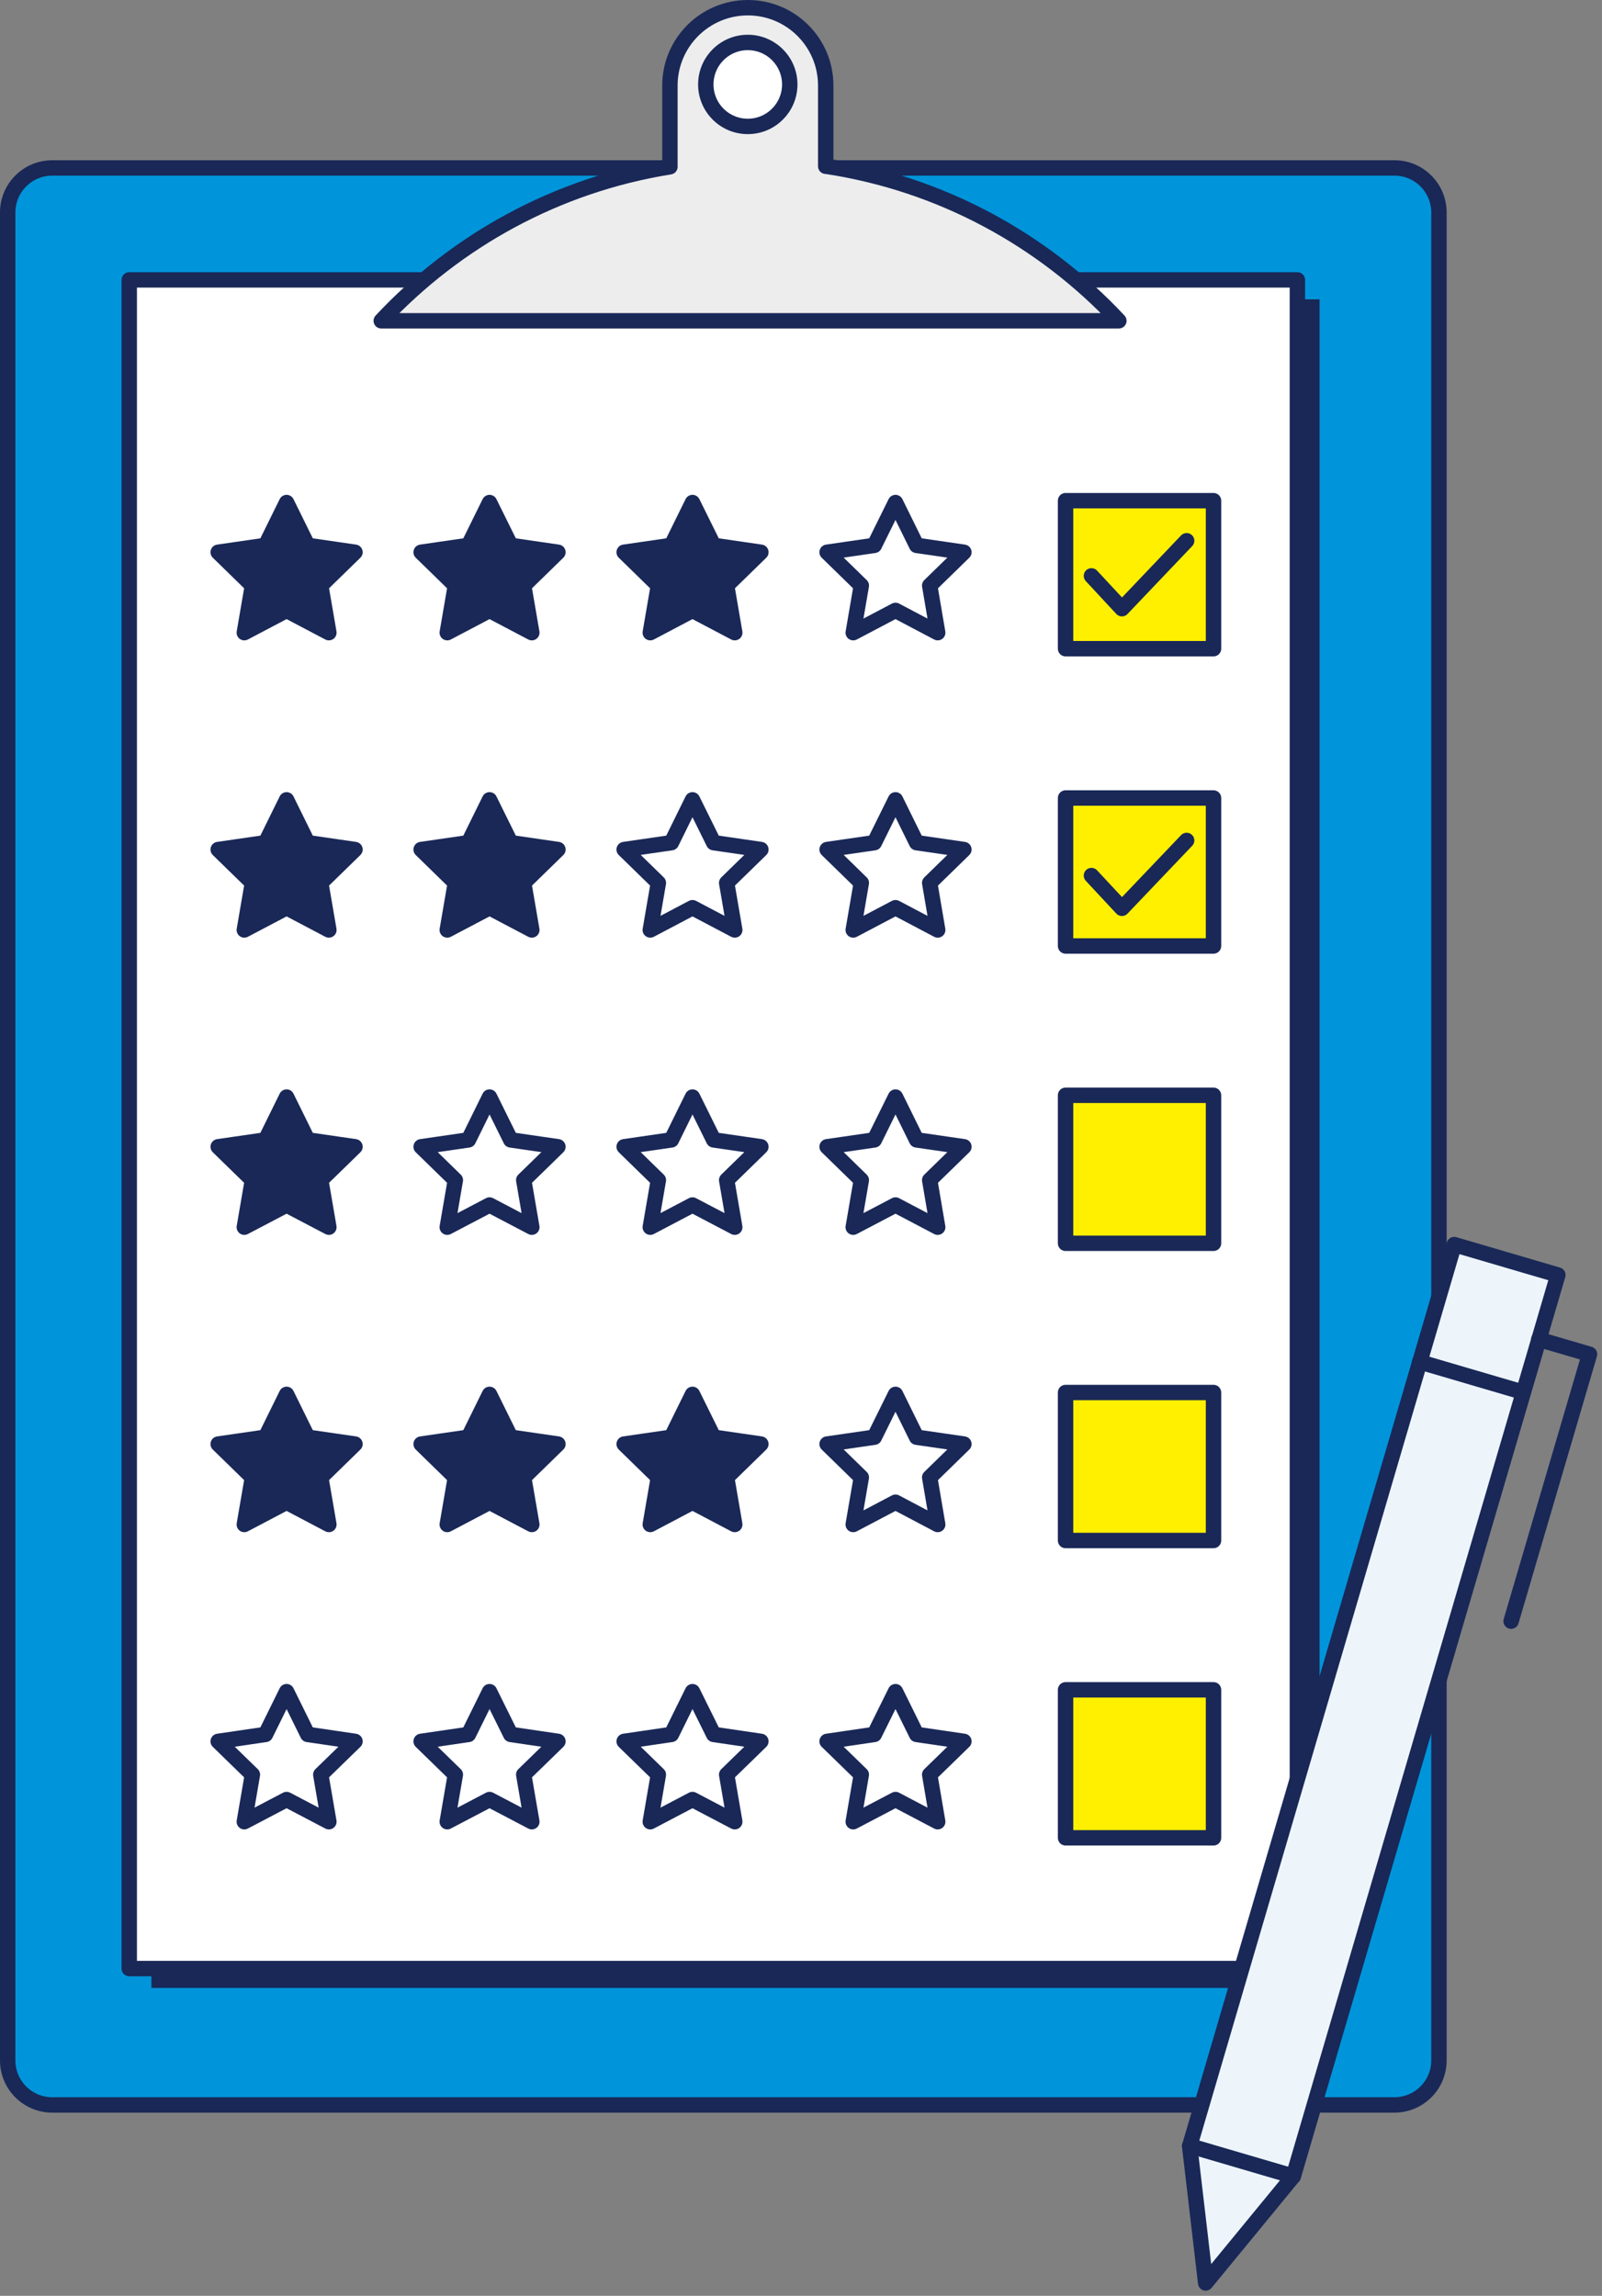<svg width="208" height="298" viewBox="0 0 208 298" fill="none" xmlns="http://www.w3.org/2000/svg">
<rect x="0" y="0" width="208" height="298" fill="#808080" stroke="none"/>
<g clip-path="url(#clip0_1604_28306)">
<path d="M181.05 21.801H6.78C3.588 21.801 1 24.389 1 27.581V267.441C1 270.633 3.588 273.221 6.78 273.221H181.05C184.242 273.221 186.83 270.633 186.83 267.441V27.581C186.83 24.389 184.242 21.801 181.05 21.801Z" fill="#0095DB" stroke="#192857" stroke-width="2" stroke-linecap="round" stroke-linejoin="round"/>
<path d="M171.33 38.85H19.66V258.04H171.33V38.85Z" fill="#192857"/>
<path d="M168.45 36.33H16.78V255.52H168.45V36.33Z" fill="white" stroke="#192857" stroke-width="2" stroke-linecap="round" stroke-linejoin="round"/>
<path d="M107.21 21.58V11.11C107.21 5.52 102.68 1 97.1 1C91.52 1 86.98 5.53 86.98 11.11V21.65C72.28 24 59.22 31.24 49.5 41.64H145.27C135.42 31.1 122.14 23.82 107.21 21.57V21.58Z" fill="#EDEDED" stroke="#192857" stroke-width="2" stroke-linecap="round" stroke-linejoin="round"/>
<path d="M97.09 16.41C100.1 16.41 102.54 13.97 102.54 10.96C102.54 7.95 100.1 5.51 97.09 5.51C94.08 5.51 91.64 7.95 91.64 10.96C91.64 13.97 94.08 16.41 97.09 16.41Z" fill="white" stroke="#192857" stroke-width="2" stroke-miterlimit="10" stroke-linecap="round"/>
<path d="M157.56 64.99H138.35V84.2H157.56V64.99Z" fill="#FFF000" stroke="#192857" stroke-width="2" stroke-linecap="round" stroke-linejoin="round"/>
<path d="M141.71 74.749L145.67 79.01L154.07 70.189" stroke="#192857" stroke-width="2" stroke-linecap="round" stroke-linejoin="round"/>
<path d="M37.21 65.231L39.95 70.79L46.09 71.68L41.65 76.01L42.7 82.121L37.21 79.231L31.72 82.121L32.77 76.01L28.33 71.68L34.47 70.79L37.21 65.231Z" fill="#192857" stroke="#192857" stroke-width="2" stroke-linecap="round" stroke-linejoin="round"/>
<path d="M63.56 65.231L66.31 70.79L72.44 71.68L68 76.01L69.05 82.121L63.56 79.231L58.07 82.121L59.12 76.01L54.68 71.68L60.82 70.79L63.56 65.231Z" fill="#192857" stroke="#192857" stroke-width="2" stroke-linecap="round" stroke-linejoin="round"/>
<path d="M89.91 65.231L92.66 70.79L98.79 71.68L94.35 76.01L95.4 82.121L89.91 79.231L84.43 82.121L85.48 76.01L81.04 71.68L87.17 70.79L89.91 65.231Z" fill="#192857" stroke="#192857" stroke-width="2" stroke-linecap="round" stroke-linejoin="round"/>
<path d="M116.27 65.231L119.01 70.79L125.15 71.68L120.71 76.01L121.75 82.121L116.27 79.231L110.78 82.121L111.83 76.01L107.39 71.68L113.52 70.79L116.27 65.231Z" stroke="#192857" stroke-width="2" stroke-linecap="round" stroke-linejoin="round"/>
<path d="M157.56 103.58H138.35V122.79H157.56V103.58Z" fill="#FFF000" stroke="#192857" stroke-width="2" stroke-linecap="round" stroke-linejoin="round"/>
<path d="M37.21 103.82L39.95 109.38L46.09 110.27L41.65 114.6L42.7 120.71L37.21 117.82L31.72 120.71L32.77 114.6L28.33 110.27L34.47 109.38L37.21 103.82Z" fill="#192857" stroke="#192857" stroke-width="2" stroke-linecap="round" stroke-linejoin="round"/>
<path d="M63.56 103.82L66.31 109.38L72.44 110.27L68 114.6L69.05 120.71L63.56 117.82L58.07 120.71L59.12 114.6L54.68 110.27L60.82 109.38L63.56 103.82Z" fill="#192857" stroke="#192857" stroke-width="2" stroke-linecap="round" stroke-linejoin="round"/>
<path d="M89.91 103.82L92.66 109.38L98.79 110.27L94.35 114.6L95.4 120.71L89.91 117.82L84.43 120.71L85.48 114.6L81.04 110.27L87.17 109.38L89.91 103.82Z" stroke="#192857" stroke-width="2" stroke-linecap="round" stroke-linejoin="round"/>
<path d="M116.27 103.82L119.01 109.38L125.15 110.27L120.71 114.6L121.75 120.71L116.27 117.82L110.78 120.71L111.83 114.6L107.39 110.27L113.52 109.38L116.27 103.82Z" stroke="#192857" stroke-width="2" stroke-linecap="round" stroke-linejoin="round"/>
<path d="M157.56 142.17H138.35V161.38H157.56V142.17Z" fill="#FFF000" stroke="#192857" stroke-width="2" stroke-linecap="round" stroke-linejoin="round"/>
<path d="M37.21 142.4L39.95 147.96L46.09 148.85L41.65 153.18L42.7 159.29L37.21 156.41L31.72 159.29L32.77 153.18L28.33 148.85L34.47 147.96L37.21 142.4Z" fill="#192857" stroke="#192857" stroke-width="2" stroke-linecap="round" stroke-linejoin="round"/>
<path d="M63.56 142.4L66.31 147.96L72.44 148.85L68 153.18L69.05 159.29L63.56 156.41L58.07 159.29L59.12 153.18L54.68 148.85L60.82 147.96L63.56 142.4Z" stroke="#192857" stroke-width="2" stroke-linecap="round" stroke-linejoin="round"/>
<path d="M89.91 142.4L92.66 147.96L98.79 148.85L94.35 153.18L95.4 159.29L89.91 156.41L84.43 159.29L85.48 153.18L81.04 148.85L87.17 147.96L89.91 142.4Z" stroke="#192857" stroke-width="2" stroke-linecap="round" stroke-linejoin="round"/>
<path d="M116.27 142.4L119.01 147.96L125.15 148.85L120.71 153.18L121.75 159.29L116.27 156.41L110.78 159.29L111.83 153.18L107.39 148.85L113.52 147.96L116.27 142.4Z" stroke="#192857" stroke-width="2" stroke-linecap="round" stroke-linejoin="round"/>
<path d="M157.56 180.75H138.35V199.96H157.56V180.75Z" fill="#FFF000" stroke="#192857" stroke-width="2" stroke-linecap="round" stroke-linejoin="round"/>
<path d="M37.21 180.99L39.95 186.55L46.09 187.44L41.65 191.77L42.7 197.88L37.21 194.99L31.72 197.88L32.77 191.77L28.33 187.44L34.47 186.55L37.21 180.99Z" fill="#192857" stroke="#192857" stroke-width="2" stroke-linecap="round" stroke-linejoin="round"/>
<path d="M63.56 180.99L66.31 186.55L72.44 187.44L68 191.77L69.05 197.88L63.56 194.99L58.07 197.88L59.12 191.77L54.68 187.44L60.82 186.55L63.56 180.99Z" fill="#192857" stroke="#192857" stroke-width="2" stroke-linecap="round" stroke-linejoin="round"/>
<path d="M89.91 180.99L92.66 186.55L98.79 187.44L94.35 191.77L95.4 197.88L89.91 194.99L84.43 197.88L85.48 191.77L81.04 187.44L87.17 186.55L89.91 180.99Z" fill="#192857" stroke="#192857" stroke-width="2" stroke-linecap="round" stroke-linejoin="round"/>
<path d="M116.27 180.99L119.01 186.55L125.15 187.44L120.71 191.77L121.75 197.88L116.27 194.99L110.78 197.88L111.83 191.77L107.39 187.44L113.52 186.55L116.27 180.99Z" stroke="#192857" stroke-width="2" stroke-linecap="round" stroke-linejoin="round"/>
<path d="M157.56 219.34H138.35V238.55H157.56V219.34Z" fill="#FFF000" stroke="#192857" stroke-width="2" stroke-linecap="round" stroke-linejoin="round"/>
<path d="M37.21 219.58L39.95 225.13L46.09 226.03L41.65 230.35L42.7 236.46L37.21 233.58L31.72 236.46L32.77 230.35L28.33 226.03L34.47 225.13L37.21 219.58Z" stroke="#192857" stroke-width="2" stroke-linecap="round" stroke-linejoin="round"/>
<path d="M63.56 219.58L66.31 225.13L72.44 226.03L68 230.35L69.05 236.46L63.56 233.58L58.07 236.46L59.12 230.35L54.68 226.03L60.82 225.13L63.56 219.58Z" stroke="#192857" stroke-width="2" stroke-linecap="round" stroke-linejoin="round"/>
<path d="M89.91 219.58L92.66 225.13L98.79 226.03L94.35 230.35L95.4 236.46L89.91 233.58L84.43 236.46L85.48 230.35L81.04 226.03L87.17 225.13L89.91 219.58Z" stroke="#192857" stroke-width="2" stroke-linecap="round" stroke-linejoin="round"/>
<path d="M116.27 219.58L119.01 225.13L125.15 226.03L120.71 230.35L121.75 236.46L116.27 233.58L110.78 236.46L111.83 230.35L107.39 226.03L113.52 225.13L116.27 219.58Z" stroke="#192857" stroke-width="2" stroke-linecap="round" stroke-linejoin="round"/>
<path d="M141.71 113.65L145.67 117.9L154.07 109.09" stroke="#192857" stroke-width="2" stroke-linecap="round" stroke-linejoin="round"/>
<path d="M167.91 282.489L156.54 296.329L154.46 278.549" fill="#EDF5FB"/>
<path d="M167.91 282.489L156.54 296.329L154.46 278.549" stroke="#192857" stroke-width="2" stroke-linecap="round" stroke-linejoin="round"/>
<path d="M154.474 278.529L167.926 282.479L202.268 165.495L188.815 161.546L154.474 278.529Z" fill="#EDF5FB" stroke="#192857" stroke-width="2" stroke-linecap="round" stroke-linejoin="round"/>
<path d="M197.78 180.72L184.32 176.77" stroke="#192857" stroke-width="2" stroke-linecap="round" stroke-linejoin="round"/>
<path d="M199.79 173.85L206.38 175.78L196.2 210.43" stroke="#192857" stroke-width="2" stroke-linecap="round" stroke-linejoin="round"/>
</g>
<defs>
<clipPath id="clip0_1604_28306">
<rect width="207.38" height="297.33" fill="white"/>
</clipPath>
</defs>
</svg>
